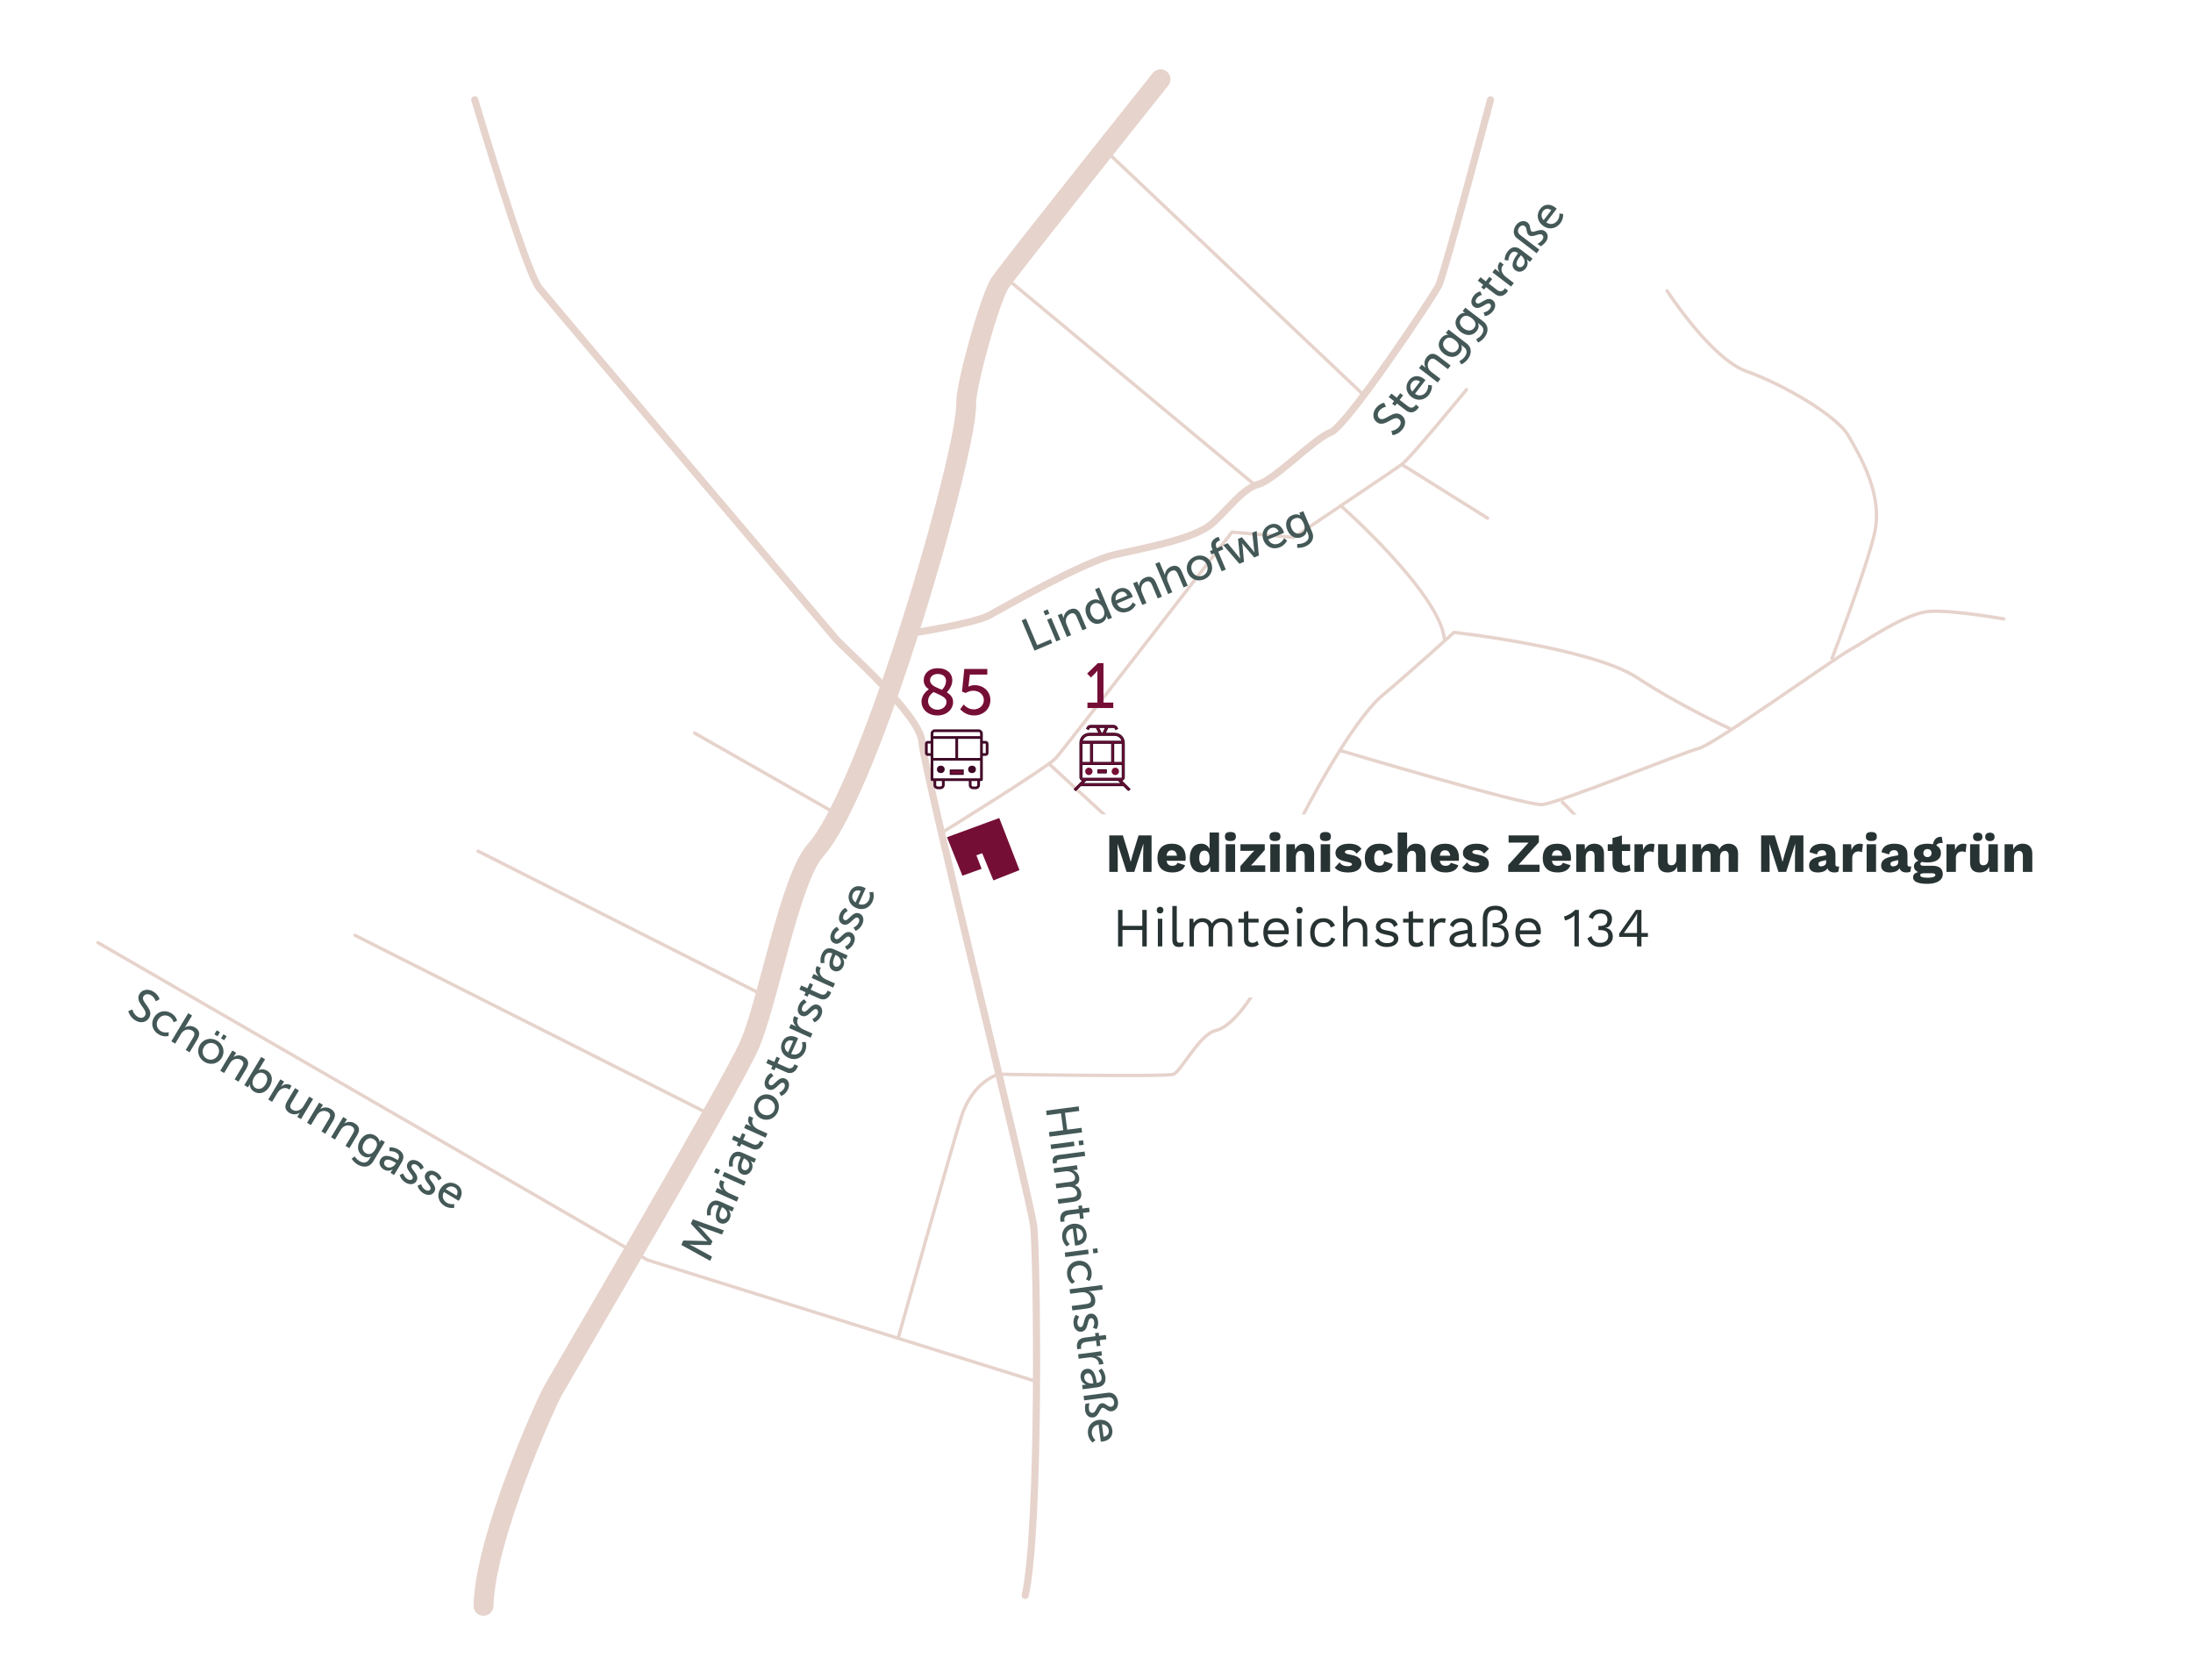 <?xml version="1.0" encoding="UTF-8"?> <svg xmlns="http://www.w3.org/2000/svg" xmlns:xlink="http://www.w3.org/1999/xlink" id="Layer_2" viewBox="0 0 792.693 607.127"><defs><filter id="drop-shadow-2" filterUnits="userSpaceOnUse"><feOffset dx="7.026" dy="7.026"></feOffset><feGaussianBlur result="blur" stdDeviation="5.018"></feGaussianBlur><feFlood flood-color="#000" flood-opacity=".17"></feFlood><feComposite in2="blur" operator="in"></feComposite><feComposite in="SourceGraphic"></feComposite></filter></defs><path d="M379.587,276.416s33.639,31.385,37.107,33.119,9.19,5.029,13.005,1.387c3.815-3.641,10.924-13.872,15.779-12.485,4.855,1.387,20.981,7.456,20.981,7.456" fill="none" stroke="#e6d3cc" stroke-linecap="round" stroke-linejoin="round" stroke-width="1.201"></path><path d="M625.119,263.238s-16.993-7.63-33.466-18.38c-16.473-10.751-66.065-16.299-66.065-16.299,0,0-15.086,13.698-26.01,22.889-10.924,9.19-28.162,41.715-31.212,48.552-5.029,11.271-12.831,53.233-14.392,57.048-1.561,3.815-8.843,14.219-14.565,15.432-5.722,1.214-12.485,14.739-15.259,15.779-2.774,1.04-63.117,0-63.117,0,0,0-9.537,2.341-13.698,15.866-4.162,13.525-22.671,79.481-22.671,79.481" fill="none" stroke="#e6d3cc" stroke-linecap="round" stroke-linejoin="round" stroke-width="1.201"></path><path d="M340.572,300.865s37.974-23.409,41.095-26.877c3.121-3.468,63.637-81.671,63.637-81.671l22.368,1.907s35.894-24.102,39.015-26.357,23.409-27.05,23.409-27.05" fill="none" stroke="#e6d3cc" stroke-linecap="round" stroke-linejoin="round" stroke-width="1.201"></path><path d="M419.486,28.663s-54.322,68.082-57.995,73.592c-3.673,5.51-12.472,37.318-12.244,43.467.612,16.53-34.284,138.971-54.486,161.622-9.292,10.419-17.142,55.099-23.876,70.404-6.734,15.305-67.955,119.38-71.016,124.89-3.061,5.51-24.488,53.262-25.1,77.75" fill="none" stroke="#e6d3cc" stroke-linecap="round" stroke-linejoin="round" stroke-width="7.206"></path><path d="M171.609,36.076s18.366,61.833,23.264,67.955c4.898,6.122,104.075,123.053,107.136,126.727,3.061,3.673,30.61,27.549,31.223,37.345.612,9.795,39.181,164.683,40.406,175.091,1.224,10.408,2.449,108.36-3.061,133.461" fill="none" stroke="#e6d3cc" stroke-linecap="round" stroke-linejoin="round" stroke-width="2.584"></path><path d="M47.831,364.854s.425,1.745,1.938,2.653c.951.571,2.078.522,2.658-.443,1.324-2.206-3.893-4.689-2.015-7.818.951-1.586,3.073-2.02,4.991-.867,1.889,1.133,2.269,2.753,2.269,2.753l-1.357.794s-.41-1.442-1.707-2.221c-1.082-.649-2.252-.43-2.736.377-1.264,2.105,4.005,4.502,2.023,7.804-.943,1.571-2.933,2.143-4.951.931-2.162-1.297-2.569-3.365-2.569-3.365l1.456-.597Z" fill="#445957" stroke-width="0"></path><path d="M61.906,366.202c1.831,1.099,2.1,2.711,2.1,2.711l-1.252.583s-.276-1.305-1.517-2.049c-1.471-.882-3.195-.427-4.096,1.073-.891,1.485-.507,3.265,1.008,4.173,1.354.812,2.837.369,2.837.369l-.053,1.361s-1.709.562-3.612-.58c-2.293-1.376-2.93-3.974-1.615-6.166,1.298-2.162,3.907-2.852,6.2-1.476Z" fill="#445957" stroke-width="0"></path><path d="M68.031,366.19l1.398.839-2.241,3.734c-.208.346-.393.588-.393.588l.029.018c.741-.516,2.218-.885,3.674-.011,1.716,1.029,1.946,2.442.831,4.303l-2.804,4.671-1.398-.839,2.612-4.354c.615-1.023.883-1.961-.284-2.662-1.096-.657-2.455-.452-3.389.418-.261.236-.488.551-.695.897l-2.051,3.417-1.398-.839,6.108-10.18Z" fill="#445957" stroke-width="0"></path><path d="M78.499,376.16c2.178,1.306,2.977,3.962,1.652,6.168-1.332,2.221-4.06,2.779-6.237,1.473-2.177-1.307-2.967-3.977-1.635-6.196,1.324-2.206,4.043-2.751,6.22-1.444ZM74.641,382.59c1.385.831,3.166.41,4.083-1.118.908-1.515.434-3.271-.951-4.101-1.369-.822-3.158-.425-4.066,1.089-.917,1.528-.435,3.308.935,4.13ZM78.353,372.385l1.154.692-.874,1.456-1.154-.692.874-1.456ZM80.761,373.83l1.153.691-.874,1.457-1.153-.692.874-1.456Z" fill="#445957" stroke-width="0"></path><path d="M83.991,379.689l1.355.812-.58.967c-.173.288-.349.516-.349.516l.029.018c.668-.461,2.156-.98,3.742-.028,1.716,1.029,1.946,2.442.83,4.303l-2.803,4.671-1.398-.839,2.613-4.354c.613-1.023.882-1.961-.285-2.662-1.11-.666-2.446-.467-3.38.404-.261.236-.488.551-.704.911l-2.051,3.417-1.398-.839,4.378-7.296Z" fill="#445957" stroke-width="0"></path><path d="M94.416,382.022l1.398.84-1.999,3.33c-.216.36-.401.603-.401.603l.029.018s1.364-.868,3.08.162c1.961,1.176,2.267,3.478.908,5.741-1.393,2.321-3.69,2.981-5.608,1.831-1.629-.979-1.54-2.631-1.54-2.631l-.029-.018s-.108.249-.299.566l-.32.533-1.327-.796,6.108-10.18ZM92.338,393.228c1.153.692,2.676.312,3.671-1.346.951-1.587.716-3.12-.496-3.848-1.096-.658-2.562-.499-3.679,1.361-.779,1.297-.881,3.002.504,3.832Z" fill="#445957" stroke-width="0"></path><path d="M101.335,390.097l1.354.812-.762,1.269c-.182.304-.356.531-.356.531l.027.017c.973-.867,2.325-1.193,3.45-.519.188.112.343.245.343.245l-.83,1.385s-.162-.156-.378-.286c-.895-.536-2.097-.395-3.077.487-.381.34-.691.762-.96,1.208l-1.791,2.985-1.398-.84,4.378-7.295Z" fill="#445957" stroke-width="0"></path><path d="M106.641,393.281l1.398.838-2.613,4.355c-.605,1.009-.888,1.938.28,2.639,1.485.891,3.151.106,4.017-1.335l2.051-3.417,1.398.838-4.378,7.297-1.354-.813.58-.966c.182-.303.348-.517.348-.517l-.028-.017c-.736.539-2.258.92-3.686.062-1.644-.986-1.976-2.361-.816-4.294l2.804-4.671Z" fill="#445957" stroke-width="0"></path><path d="M115.364,398.514l1.355.813-.58.966c-.173.288-.349.517-.349.517l.029.017c.668-.461,2.156-.979,3.742-.028,1.716,1.029,1.946,2.443.83,4.303l-2.803,4.672-1.398-.84,2.613-4.354c.613-1.024.882-1.961-.285-2.662-1.11-.666-2.446-.468-3.381.403-.26.236-.487.551-.703.911l-2.051,3.418-1.398-.84,4.378-7.296Z" fill="#445957" stroke-width="0"></path><path d="M124.058,403.732l1.355.812-.58.966c-.173.288-.348.517-.348.517l.027.018c.67-.461,2.157-.98,3.743-.029,1.716,1.03,1.946,2.443.831,4.303l-2.804,4.672-1.398-.839,2.612-4.354c.615-1.023.883-1.961-.284-2.662-1.11-.666-2.446-.467-3.38.404-.261.236-.488.551-.704.911l-2.051,3.417-1.398-.84,4.378-7.295Z" fill="#445957" stroke-width="0"></path><path d="M129.937,419.653c1.269.761,2.644.821,3.535-.663l.32-.533c.138-.231.291-.453.291-.453l-.028-.018c-.866.461-1.794.473-2.847-.158-2.033-1.221-2.281-3.586-1.018-5.69,1.254-2.091,3.356-2.946,5.375-1.735,1.759,1.055,1.645,2.457,1.645,2.457l.028.018s.047-.11.124-.24l.407-.678,1.34.805-4.196,6.994c-1.445,2.407-3.83,2.23-5.676,1.123-.879-.527-1.641-1.317-2.131-2.102l1.119-.819s.615,1.035,1.711,1.693ZM135.646,415.431c1.142-1.903.549-3.006-.591-3.689-1.269-.761-2.543-.271-3.435,1.215-.908,1.514-.724,3.036.588,3.824,1.01.605,2.295.553,3.438-1.35Z" fill="#445957" stroke-width="0"></path><path d="M143.464,419.102l.316.19.077-.13c.719-1.196.284-2.007-.639-2.562-1.125-.674-2.457-.513-2.457-.513l.037-1.37s1.571-.233,3.244.771c1.846,1.107,2.277,2.739,1.17,4.585l-2.769,4.613-1.297-.777.415-.692c.199-.332.375-.56.375-.56l-.028-.018s-1.456,1.088-3.201.04c-1.255-.753-2.021-2.252-1.147-3.708,1.444-2.408,4.677-.605,5.903.13ZM139.686,421.738c1.183.709,2.69-.072,3.339-1.154l.139-.23-.36-.216c-1.052-.632-2.999-1.702-3.787-.39-.354.591-.238,1.445.67,1.99Z" fill="#445957" stroke-width="0"></path><path d="M145.756,424.105s.311,1.344,1.58,2.105c.605.363,1.401.409,1.756-.182.805-1.342-3.108-3.316-1.682-5.695.796-1.327,2.429-1.367,3.885-.493,1.601.96,1.866,2.218,1.866,2.218l-1.194.715s-.26-1.039-1.413-1.73c-.605-.363-1.352-.458-1.732.176-.787,1.312,3.135,3.273,1.698,5.667-.727,1.212-2.31,1.497-3.91.536-1.788-1.072-2.129-2.729-2.129-2.729l1.275-.588Z" fill="#445957" stroke-width="0"></path><path d="M152.215,427.981s.312,1.344,1.581,2.105c.604.364,1.4.41,1.755-.182.805-1.341-3.107-3.316-1.681-5.696.797-1.326,2.428-1.366,3.884-.492,1.601.961,1.866,2.218,1.866,2.218l-1.194.715s-.259-1.038-1.412-1.73c-.605-.363-1.353-.458-1.732.177-.788,1.312,3.134,3.273,1.697,5.666-.727,1.211-2.31,1.496-3.909.536-1.788-1.073-2.129-2.728-2.129-2.728l1.274-.589Z" fill="#445957" stroke-width="0"></path><path d="M165.08,428.111c2.062,1.238,2.24,3.424,1.107,5.312-.113.188-.407.58-.407.58l-5.32-3.192c-.888,1.644-.233,3.134,1.064,3.913,1.255.752,2.674.447,2.674.447l-.038,1.369s-1.704.389-3.448-.657c-2.293-1.376-2.87-3.977-1.572-6.14,1.394-2.321,3.864-2.878,5.94-1.633ZM165.028,432.121c.71-1.281.294-2.354-.643-2.916-1.067-.641-2.331-.496-3.251.579l3.894,2.337Z" fill="#445957" stroke-width="0"></path><path d="M389.905,399.876l.217,1.651-5.168.679.801,6.102,5.168-.679.217,1.65-11.77,1.545-.217-1.65,5.168-.678-.801-6.102-5.168.678-.217-1.651,11.77-1.545Z" fill="#445957" stroke-width="0"></path><path d="M388.182,412.584l.213,1.617-8.438,1.107-.211-1.617,8.436-1.107ZM391.512,412.129l.215,1.635-1.648.217-.215-1.635,1.648-.217Z" fill="#445957" stroke-width="0"></path><path d="M392.047,416.197l.211,1.618-9.186,1.206c-1.016.134-1.146.557-1.082,1.057.021.149.055.281.055.281l-1.434.188s-.066-.246-.104-.529c-.119-.917-.049-2.3,2.07-2.578l9.469-1.243Z" fill="#445957" stroke-width="0"></path><path d="M389.307,421.153l.205,1.566-1.117.146c-.332.044-.621.049-.621.049l.004.032c1.037.271,2.143,1.331,2.314,2.647.188,1.418-.354,2.337-1.584,2.785l.004.034c1.078.333,2.133,1.382,2.312,2.749.248,1.9-.719,2.927-2.869,3.209l-5.402.709-.211-1.616,5.051-.663c1.184-.155,2.086-.511,1.92-1.778-.154-1.185-1.271-1.937-2.461-2.085-.361-.038-.75-.021-1.182.036l-3.852.505-.213-1.617,5.051-.663c1.102-.145,2.096-.444,1.926-1.744-.162-1.233-1.293-1.969-2.535-2.127-.344-.04-.729-.006-1.113.045l-3.852.505-.213-1.617,8.438-1.107Z" fill="#445957" stroke-width="0"></path><path d="M389.936,436.927l-.145-1.1,1.301-.171.15,1.15,2.434-.319.205,1.566-2.434.319.268,2.034-1.301.171-.268-2.034-3.75.492c-1.684.221-1.746,1.434-1.664,2.051.031.233.084.379.084.379l-1.434.188s-.064-.229-.107-.562c-.143-1.085-.092-3.278,2.725-3.648l3.936-.517Z" fill="#445957" stroke-width="0"></path><path d="M392.768,445.968c.312,2.385-1.289,3.883-3.473,4.17-.217.028-.707.042-.707.042l-.807-6.152c-1.84.325-2.602,1.766-2.404,3.267.191,1.45,1.312,2.372,1.312,2.372l-1.098.821s-1.363-1.093-1.629-3.11c-.348-2.65,1.332-4.72,3.832-5.048,2.686-.352,4.656,1.238,4.973,3.639ZM389.596,448.419c1.443-.24,2.025-1.233,1.883-2.316-.162-1.233-1.061-2.133-2.475-2.186l.592,4.502Z" fill="#445957" stroke-width="0"></path><path d="M393.305,451.611l.213,1.617-8.438,1.107-.211-1.617,8.436-1.107ZM396.637,451.156l.213,1.635-1.648.217-.215-1.635,1.65-.217Z" fill="#445957" stroke-width="0"></path><path d="M394.563,459.653c.279,2.119-.816,3.331-.816,3.331l-1.234-.618s.848-1.027.66-2.461c-.223-1.7-1.652-2.769-3.385-2.541-1.719.226-2.873,1.633-2.645,3.383.207,1.567,1.477,2.453,1.477,2.453l-1.1.805s-1.504-.99-1.793-3.191c-.348-2.65,1.291-4.765,3.826-5.098,2.5-.328,4.662,1.287,5.01,3.938Z" fill="#445957" stroke-width="0"></path><path d="M398.381,464.444l.211,1.616-4.316.567c-.4.052-.703.059-.703.059l.004.033c.863.26,2.07,1.188,2.291,2.871.262,1.984-.701,3.043-2.854,3.325l-5.4.709-.213-1.617,5.035-.661c1.184-.155,2.084-.528,1.908-1.878-.168-1.268-1.172-2.204-2.436-2.395-.348-.057-.734-.04-1.135.013l-3.951.519-.211-1.616,11.77-1.545Z" fill="#445957" stroke-width="0"></path><path d="M390.127,475.854s-.859,1.079-.666,2.547c.092.7.551,1.353,1.234,1.263,1.551-.204.664-4.497,3.416-4.858,1.533-.201,2.58,1.053,2.801,2.736.242,1.85-.578,2.84-.578,2.84l-1.301-.49s.65-.849.477-2.183c-.092-.7-.482-1.345-1.217-1.248-1.516.199-.613,4.49-3.381,4.854-1.4.184-2.609-.879-2.852-2.729-.271-2.067.814-3.363.814-3.363l1.252.633Z" fill="#445957" stroke-width="0"></path><path d="M395.975,482.939l-.145-1.101,1.301-.171.152,1.15,2.434-.319.205,1.566-2.434.319.268,2.035-1.301.171-.268-2.035-3.752.492c-1.684.221-1.744,1.435-1.662,2.052.029.233.082.378.082.378l-1.434.188s-.062-.229-.107-.562c-.143-1.084-.092-3.277,2.727-3.647l3.934-.517Z" fill="#445957" stroke-width="0"></path><path d="M398.131,488.371l.205,1.566-1.467.193c-.35.046-.639.051-.639.051l.004.032c1.285.222,2.381,1.078,2.553,2.379.027.217.021.421.021.421l-1.602.21s.021-.223-.012-.473c-.135-1.033-.994-1.888-2.295-2.107-.502-.086-1.025-.068-1.543,0l-3.451.452-.213-1.617,8.438-1.107Z" fill="#445957" stroke-width="0"></path><path d="M396.362,499.44l.049.366.148-.02c1.385-.182,1.748-1.026,1.607-2.093-.17-1.301-1.125-2.244-1.125-2.244l1.096-.822s1.16,1.086,1.414,3.02c.281,2.135-.729,3.487-2.863,3.768l-5.334.7-.197-1.5.801-.104c.383-.051.67-.055.67-.055l-.004-.033s-1.756-.465-2.021-2.482c-.191-1.45.508-2.982,2.191-3.204,2.785-.365,3.383,3.287,3.568,4.704ZM391.948,498.12c.18,1.367,1.73,2.062,2.98,1.898l.266-.035-.055-.416c-.16-1.217-.531-3.407-2.049-3.208-.684.09-1.281.71-1.143,1.761Z" fill="#445957" stroke-width="0"></path><path d="M400.506,503.374c2.051-.27,3.369,1.371,3.607,3.188.244,1.851-.785,3.325-2.268,3.52-1.617.212-2.32-1.39-3.32-1.259-1.051.138-1.26,3.201-3.375,3.479-1.701.224-2.717-1.051-2.91-2.519-.203-1.55.174-2.431.174-2.431l1.434-.188s-.395,1.002-.232,2.236c.096.732.533,1.354,1.385,1.241,1.35-.177,1.475-3.229,3.26-3.463,1.383-.182,2.137,1.433,3.354,1.272.65-.085,1.232-.705,1.094-1.755-.129-.984-.855-1.854-2.105-1.69l-8.719,1.145-.213-1.617,8.836-1.159Z" fill="#445957" stroke-width="0"></path><path d="M402.071,516.837c.312,2.385-1.287,3.883-3.473,4.17-.215.028-.705.042-.705.042l-.809-6.152c-1.84.327-2.6,1.766-2.404,3.267.191,1.45,1.314,2.372,1.314,2.372l-1.098.821s-1.365-1.093-1.629-3.109c-.348-2.651,1.33-4.721,3.83-5.049,2.686-.352,4.658,1.238,4.973,3.639ZM398.899,519.288c1.443-.24,2.025-1.232,1.883-2.316-.162-1.233-1.059-2.133-2.475-2.185l.592,4.501Z" fill="#445957" stroke-width="0"></path><path d="M329.648,228.818s22.368-3.381,28.091-6.502,33.813-19.247,45.257-21.848c11.444-2.601,29.131-5.722,35.373-11.444,6.242-5.722,10.924-12.485,16.646-14.045,5.722-1.561,20.288-16.646,26.01-18.727,5.722-2.081,36.934-48.898,39.015-53.06,2.081-4.162,18.727-67.105,18.727-67.105" fill="none" stroke="#e6d3cc" stroke-linecap="round" stroke-linejoin="round" stroke-width="2.584"></path><path d="M369.302,224.232l1.531-.649,4.068,9.599,4.894-2.073.564,1.331-6.425,2.723-4.633-10.93Z" fill="#445957" stroke-width="0"></path><path d="M377.166,220.899l1.518-.643.649,1.532-1.517.643-.65-1.532ZM378.494,223.988l1.502-.636,3.32,7.834-1.502.636-3.32-7.834Z" fill="#445957" stroke-width="0"></path><path d="M382.349,222.355l1.455-.617.439,1.038c.131.309.211.585.211.585l.031-.013c.021-.813.479-2.321,2.182-3.043,1.842-.78,3.12-.135,3.967,1.862l2.126,5.016-1.502.637-1.981-4.675c-.467-1.1-1.065-1.868-2.32-1.337-1.191.505-1.817,1.701-1.663,2.97.038.349.158.718.322,1.104l1.556,3.67-1.502.637-3.32-7.834Z" fill="#445957" stroke-width="0"></path><path d="M394.64,216.927c1.811-.768,2.939.215,2.939.215l.031-.014s-.129-.218-.254-.512l-1.535-3.623,1.502-.637,4.633,10.93-1.426.604-.314-.742c-.131-.311-.207-.534-.207-.534l-.031.014s-.018,1.725-1.953,2.545c-2.121.899-4.161-.209-5.191-2.639-1.057-2.494-.268-4.728,1.807-5.606ZM397.767,223.746c1.162-.492,1.914-1.777,1.066-3.775-.59-1.393-1.908-2.479-3.395-1.849-1.238.525-1.827,1.981-1.072,3.761.721,1.703,2.101,2.415,3.4,1.863Z" fill="#445957" stroke-width="0"></path><path d="M404.285,212.839c2.215-.938,4.086.204,4.945,2.233.086.199.229.67.229.67l-5.712,2.421c.805,1.685,2.395,2.034,3.789,1.443,1.347-.571,1.935-1.898,1.935-1.898l1.086.837s-.688,1.607-2.562,2.401c-2.462,1.044-4.903-.022-5.888-2.344-1.057-2.493-.051-4.819,2.178-5.764ZM407.494,215.241c-.616-1.327-1.729-1.623-2.734-1.197-1.146.486-1.773,1.593-1.445,2.969l4.18-1.771Z" fill="#445957" stroke-width="0"></path><path d="M409.58,210.813l1.456-.617.439,1.038c.132.309.212.586.212.586l.031-.014c.021-.812.477-2.32,2.18-3.042,1.844-.781,3.121-.136,3.968,1.862l2.126,5.016-1.502.636-1.982-4.675c-.465-1.1-1.064-1.868-2.318-1.337-1.193.506-1.818,1.701-1.664,2.97.039.35.158.719.322,1.105l1.555,3.669-1.502.637-3.32-7.834Z" fill="#445957" stroke-width="0"></path><path d="M417.603,203.761l1.502-.637,1.699,4.01c.158.371.244.662.244.662l.031-.014c.02-.901.59-2.312,2.154-2.976,1.843-.78,3.12-.135,3.967,1.862l2.126,5.016-1.502.637-1.981-4.675c-.467-1.1-1.065-1.868-2.32-1.337-1.176.498-1.811,1.718-1.656,2.985.039.349.158.718.316,1.089l1.555,3.67-1.502.637-4.633-10.93Z" fill="#445957" stroke-width="0"></path><path d="M431.826,201.166c2.338-.991,4.955-.072,5.959,2.296,1.011,2.385-.143,4.919-2.48,5.91s-4.962.058-5.973-2.327c-1.004-2.369.156-4.888,2.494-5.879ZM434.752,208.071c1.486-.63,2.195-2.318,1.499-3.96-.688-1.626-2.389-2.274-3.875-1.645-1.471.623-2.201,2.302-1.513,3.928.696,1.642,2.418,2.3,3.889,1.677Z" fill="#445957" stroke-width="0"></path><path d="M438.841,199.965l-.977.413-.512-1.207.977-.413-.158-.372c-1.096-2.586.717-3.738,1.708-4.158.341-.145.593-.195.593-.195l.544,1.285s-.167.034-.399.132c-.573.243-1.562.882-.946,2.338l.145.341,1.858-.788.512,1.207-1.858.788,2.763,6.518-1.486.63-2.762-6.518Z" fill="#445957" stroke-width="0"></path><path d="M442.154,197.008l1.595-.676,3.954,4.809c.295.35.541.757.557.75l.03-.014s-.106-.466-.152-.921l-.62-6.202,1.378-.584,4.011,4.766c.294.35.57.744.57.744l.031-.014s-.122-.459-.168-.914l-.689-6.193,1.58-.669.796,8.903-1.655.702-3.76-4.342c-.294-.351-.577-.76-.577-.76l-.03.013s.097.488.143.943l.523,5.714-1.672.709-5.844-6.765Z" fill="#445957" stroke-width="0"></path><path d="M458.964,189.664c2.215-.938,4.086.204,4.946,2.232.085.2.229.67.229.67l-5.713,2.422c.806,1.685,2.396,2.033,3.789,1.443,1.348-.571,1.936-1.898,1.936-1.898l1.085.837s-.688,1.607-2.562,2.401c-2.462,1.043-4.904-.022-5.889-2.344-1.057-2.493-.051-4.819,2.178-5.764ZM462.174,192.066c-.617-1.328-1.729-1.623-2.735-1.197-1.146.486-1.772,1.592-1.445,2.969l4.181-1.771Z" fill="#445957" stroke-width="0"></path><path d="M471.256,196.216c1.362-.577,2.222-1.653,1.545-3.249l-.243-.572c-.104-.247-.193-.503-.193-.503l-.031.014c-.137.971-.674,1.729-1.805,2.208-2.183.926-4.239-.267-5.197-2.527-.951-2.245-.406-4.448,1.761-5.367,1.89-.801,2.954.118,2.954.118l.031-.013s-.062-.102-.121-.241l-.309-.729,1.439-.61,3.183,7.509c1.097,2.586-.45,4.411-2.431,5.251-.945.4-2.033.55-2.955.484l-.003-1.387s1.198.113,2.375-.386ZM471.206,189.115c-.866-2.045-2.106-2.213-3.33-1.693-1.362.577-1.716,1.896-1.04,3.491.689,1.626,2.027,2.372,3.438,1.774,1.084-.459,1.799-1.529.933-3.572Z" fill="#445957" stroke-width="0"></path><path d="M246.266,449.956l.718-1.596,6.975.152c.709.024,1.698.12,1.698.12l.015-.03s-.728-.679-1.216-1.193l-4.738-5.12.718-1.595,11.218,4-.677,1.502-7.063-2.535c-.681-.251-1.603-.703-1.603-.703l-.014.031s.852.771,1.333,1.301l3.901,4.355-.607,1.35-5.841-.048c-.694-.017-1.89-.149-1.89-.149l-.014.031s.974.42,1.613.762l6.588,3.594-.684,1.518-10.431-5.746Z" fill="#445957" stroke-width="0"></path><path d="M259.666,436.165l.152-.338-.139-.062c-1.272-.573-2.025-.046-2.468.936-.538,1.196-.222,2.5-.222,2.5l-1.365.123s-.416-1.534.385-3.312c.883-1.963,2.453-2.584,4.416-1.7l4.906,2.209-.621,1.38-.736-.332c-.353-.158-.599-.307-.599-.307l-.014.031s1.251,1.318.415,3.174c-.601,1.334-2.001,2.271-3.549,1.574-2.562-1.152-1.148-4.574-.562-5.877ZM262.726,439.607c.565-1.257-.387-2.663-1.537-3.181l-.245-.111-.173.384c-.504,1.12-1.339,3.178.057,3.806.629.283,1.463.068,1.898-.897Z" fill="#445957" stroke-width="0"></path><path d="M258.574,430.805l.649-1.441,1.351.607c.321.145.568.293.568.293l.014-.03c-.977-.863-1.459-2.169-.92-3.364.09-.199.202-.369.202-.369l1.473.662s-.135.178-.239.408c-.428.951-.147,2.129.845,2.998.382.339.837.599,1.312.812l3.174,1.43-.67,1.487-7.759-3.493Z" fill="#445957" stroke-width="0"></path><path d="M258.09,423.691l.677-1.503,1.516.684-.676,1.502-1.517-.683ZM261.163,425.055l.669-1.487,7.76,3.493-.67,1.488-7.759-3.494Z" fill="#445957" stroke-width="0"></path><path d="M267.618,418.502l.151-.337-.139-.062c-1.271-.572-2.025-.045-2.467.936-.538,1.196-.223,2.5-.223,2.5l-1.364.123s-.416-1.533.384-3.312c.884-1.962,2.454-2.583,4.417-1.7l4.906,2.209-.621,1.381-.736-.332c-.353-.158-.599-.307-.599-.307l-.014.031s1.25,1.318.415,3.174c-.601,1.334-2.001,2.271-3.549,1.574-2.562-1.153-1.149-4.574-.562-5.878ZM270.677,421.944c.566-1.257-.386-2.663-1.536-3.181l-.245-.11-.173.383c-.504,1.12-1.339,3.178.057,3.807.629.283,1.463.068,1.897-.898Z" fill="#445957" stroke-width="0"></path><path d="M267.954,413.454l-.455,1.012-1.196-.539.477-1.058-2.238-1.008.648-1.44,2.238,1.008.842-1.871,1.196.538-.842,1.87,3.45,1.554c1.548.697,2.238-.302,2.493-.869.097-.214.129-.366.129-.366l1.317.594s-.065.229-.203.535c-.449.996-1.646,2.836-4.237,1.67l-3.619-1.629Z" fill="#445957" stroke-width="0"></path><path d="M268.976,407.7l.649-1.441,1.351.607c.321.145.568.293.568.293l.014-.031c-.977-.863-1.459-2.168-.92-3.363.09-.199.202-.37.202-.37l1.473.663s-.135.178-.239.408c-.428.951-.147,2.129.845,2.998.382.339.837.599,1.312.812l3.174,1.43-.67,1.486-7.759-3.492Z" fill="#445957" stroke-width="0"></path><path d="M272.99,398.295c1.042-2.315,3.587-3.419,5.933-2.363,2.361,1.063,3.236,3.706,2.194,6.022-1.043,2.314-3.603,3.412-5.964,2.35-2.346-1.057-3.206-3.693-2.163-6.009ZM279.828,401.374c.662-1.473.037-3.193-1.589-3.925-1.61-.726-3.298-.047-3.961,1.425-.656,1.457-.052,3.187,1.559,3.912,1.626.731,3.335.044,3.991-1.412Z" fill="#445957" stroke-width="0"></path><path d="M281.643,394.926s1.298-.467,1.905-1.815c.289-.645.242-1.44-.387-1.724-1.426-.642-2.93,3.476-5.459,2.337-1.41-.635-1.642-2.251-.944-3.8.767-1.702,1.983-2.112,1.983-2.112l.852,1.102s-1.002.379-1.554,1.605c-.29.645-.297,1.396.378,1.701,1.396.628,2.883-3.496,5.428-2.352,1.289.58,1.758,2.119.992,3.822-.856,1.9-2.462,2.432-2.462,2.432l-.732-1.196Z" fill="#445957" stroke-width="0"></path><path d="M280.392,385.825l-.455,1.012-1.196-.538.476-1.058-2.238-1.008.649-1.441,2.238,1.008.842-1.871,1.196.539-.842,1.87,3.45,1.554c1.548.697,2.238-.303,2.493-.869.097-.215.129-.367.129-.367l1.317.594s-.065.229-.204.535c-.448.997-1.646,2.837-4.236,1.67l-3.619-1.629Z" fill="#445957" stroke-width="0"></path><path d="M282.736,376.645c.987-2.191,3.137-2.625,5.146-1.721.198.09.623.336.623.336l-2.547,5.656c1.735.69,3.139-.135,3.761-1.514.601-1.334.131-2.707.131-2.707l1.365-.124s.587,1.647-.249,3.503c-1.098,2.438-3.614,3.314-5.913,2.279-2.469-1.111-3.312-3.5-2.317-5.709ZM286.723,376.227c-1.354-.554-2.372-.016-2.82.98-.511,1.135-.219,2.373.957,3.16l1.863-4.141Z" fill="#445957" stroke-width="0"></path><path d="M285.246,371.561l.648-1.441,1.352.608c.32.145.568.292.568.292l.014-.029c-.977-.863-1.459-2.169-.92-3.365.09-.199.202-.369.202-.369l1.473.662s-.136.179-.239.409c-.428.95-.147,2.128.845,2.999.382.338.837.598,1.312.812l3.174,1.429-.67,1.488-7.759-3.494Z" fill="#445957" stroke-width="0"></path><path d="M293.625,368.309s1.298-.467,1.905-1.816c.29-.645.243-1.439-.386-1.723-1.426-.643-2.93,3.476-5.459,2.337-1.411-.636-1.642-2.251-.944-3.8.766-1.702,1.983-2.113,1.983-2.113l.851,1.102s-1.001.38-1.553,1.606c-.29.644-.297,1.397.378,1.7,1.396.629,2.882-3.496,5.427-2.35,1.289.58,1.759,2.118.992,3.82-.855,1.901-2.461,2.434-2.461,2.434l-.733-1.197Z" fill="#445957" stroke-width="0"></path><path d="M292.375,359.208l-.456,1.012-1.195-.537.476-1.059-2.238-1.008.649-1.441,2.238,1.008.842-1.87,1.196.538-.842,1.87,3.45,1.554c1.548.697,2.237-.302,2.493-.869.097-.215.128-.366.128-.366l1.318.593s-.066.229-.204.536c-.448.996-1.646,2.837-4.236,1.67l-3.619-1.63Z" fill="#445957" stroke-width="0"></path><path d="M293.398,353.455l.648-1.441,1.351.608c.321.145.568.292.568.292l.014-.03c-.976-.863-1.458-2.168-.92-3.364.09-.2.203-.37.203-.37l1.473.663s-.136.179-.239.409c-.428.949-.147,2.127.844,2.998.383.338.837.598,1.312.812l3.174,1.428-.669,1.488-7.759-3.493Z" fill="#445957" stroke-width="0"></path><path d="M300.723,344.969l.151-.338-.139-.062c-1.272-.572-2.025-.045-2.467.936-.539,1.197-.223,2.5-.223,2.5l-1.365.123s-.416-1.533.385-3.311c.884-1.963,2.454-2.584,4.417-1.701l4.906,2.209-.622,1.381-.736-.332c-.353-.158-.598-.307-.598-.307l-.015.031s1.251,1.318.415,3.174c-.601,1.334-2,2.271-3.549,1.574-2.561-1.152-1.148-4.574-.562-5.877ZM303.783,348.412c.566-1.258-.387-2.664-1.537-3.182l-.245-.11-.173.383c-.504,1.12-1.339,3.178.057,3.807.629.283,1.463.068,1.898-.897Z" fill="#445957" stroke-width="0"></path><path d="M305.422,342.106s1.298-.467,1.905-1.816c.29-.644.242-1.439-.387-1.723-1.426-.642-2.929,3.477-5.458,2.338-1.411-.636-1.643-2.252-.945-3.801.767-1.702,1.983-2.113,1.983-2.113l.852,1.103s-1.001.379-1.554,1.605c-.29.644-.296,1.397.379,1.701,1.396.628,2.882-3.496,5.427-2.351,1.289.58,1.758,2.119.992,3.82-.856,1.902-2.461,2.434-2.461,2.434l-.733-1.197Z" fill="#445957" stroke-width="0"></path><path d="M308.514,335.237s1.298-.467,1.905-1.815c.29-.644.243-1.44-.386-1.724-1.426-.641-2.93,3.477-5.459,2.338-1.411-.635-1.642-2.252-.944-3.801.766-1.701,1.983-2.112,1.983-2.112l.851,1.103s-1.001.379-1.553,1.605c-.29.644-.297,1.396.378,1.7,1.396.628,2.883-3.495,5.428-2.351,1.289.58,1.758,2.119.991,3.821-.855,1.901-2.461,2.433-2.461,2.433l-.733-1.197Z" fill="#445957" stroke-width="0"></path><path d="M307.137,322.446c.987-2.191,3.137-2.625,5.146-1.721.198.089.622.335.622.335l-2.547,5.657c1.736.689,3.14-.135,3.761-1.515.601-1.334.131-2.706.131-2.706l1.365-.124s.587,1.647-.248,3.503c-1.098,2.438-3.615,3.314-5.914,2.279-2.469-1.111-3.311-3.501-2.316-5.709ZM311.124,322.028c-1.354-.554-2.372-.016-2.82.98-.512,1.135-.22,2.373.956,3.16l1.864-4.141Z" fill="#445957" stroke-width="0"></path><path d="M502.926,155.773s1.781-.224,2.854-1.625c.676-.881.754-2.008-.14-2.692-2.043-1.565-5.1,3.338-7.996,1.119-1.469-1.125-1.658-3.281-.299-5.057,1.34-1.749,2.992-1.944,2.992-1.944l.635,1.438s-1.479.244-2.399,1.446c-.767,1.001-.682,2.188.067,2.761,1.948,1.493,4.925-3.472,7.981-1.13,1.455,1.114,1.798,3.156.367,5.025-1.534,2.003-3.635,2.173-3.635,2.173l-.429-1.515Z" fill="#445957" stroke-width="0"></path><path d="M504.93,145.829l-.675.881-1.042-.798.706-.921-1.948-1.492.961-1.255,1.948,1.492,1.247-1.629,1.042.798-1.247,1.629,3.003,2.301c1.349,1.032,2.248.217,2.627-.277.143-.187.209-.326.209-.326l1.147.879s-.117.207-.321.475c-.665.867-2.251,2.386-4.507.657l-3.15-2.413Z" fill="#445957" stroke-width="0"></path><path d="M509.31,137.428c1.462-1.909,3.654-1.841,5.403-.501.173.133.529.471.529.471l-3.772,4.926c1.532,1.067,3.088.585,4.008-.616.89-1.161.746-2.605.746-2.605l1.357.192s.194,1.737-1.043,3.353c-1.626,2.123-4.276,2.401-6.278.868-2.149-1.646-2.423-4.164-.95-6.087ZM513.287,137.932c-1.191-.849-2.305-.558-2.969.311-.757.987-.757,2.259.208,3.294l2.761-3.604Z" fill="#445957" stroke-width="0"></path><path d="M512.915,133.052l.961-1.255.896.686c.267.204.473.404.473.404l.021-.026c-.384-.718-.729-2.254.395-3.722,1.217-1.589,2.646-1.659,4.368-.34l4.326,3.312-.991,1.295-4.032-3.088c-.948-.727-1.85-1.099-2.678-.018-.787,1.028-.74,2.378.02,3.403.206.286.492.548.826.803l3.164,2.424-.991,1.295-6.756-5.174Z" fill="#445957" stroke-width="0"></path><path d="M529.398,129.009c.9-1.175,1.116-2.534-.259-3.587l-.494-.379c-.214-.164-.418-.341-.418-.341l-.021.026c.361.912.269,1.836-.478,2.811-1.442,1.882-3.819,1.861-5.769.368-1.936-1.482-2.549-3.667-1.118-5.536,1.248-1.628,2.627-1.355,2.627-1.355l.021-.027s-.104-.058-.225-.15l-.627-.48.95-1.241,6.475,4.959c2.229,1.707,1.786,4.058.477,5.767-.623.814-1.494,1.48-2.329,1.88l-.688-1.205s1.099-.493,1.875-1.508ZM525.849,122.858c-1.764-1.35-2.925-.884-3.732.171-.899,1.175-.557,2.497.818,3.551,1.402,1.073,2.936,1.061,3.866-.154.715-.935.81-2.218-.952-3.567Z" fill="#445957" stroke-width="0"></path><path d="M535.461,121.093c.899-1.175,1.115-2.534-.26-3.587l-.494-.379c-.214-.164-.418-.341-.418-.341l-.021.027c.361.911.269,1.835-.478,2.81-1.441,1.883-3.819,1.861-5.769.369-1.936-1.482-2.549-3.668-1.117-5.537,1.247-1.628,2.626-1.355,2.626-1.355l.021-.026s-.104-.059-.224-.151l-.628-.48.95-1.241,6.475,4.959c2.229,1.707,1.786,4.058.478,5.767-.624.814-1.495,1.48-2.33,1.88l-.688-1.205s1.099-.493,1.876-1.508ZM531.912,114.943c-1.763-1.35-2.924-.885-3.731.17-.9,1.175-.557,2.497.818,3.551,1.401,1.073,2.935,1.061,3.865-.154.716-.934.81-2.217-.952-3.566Z" fill="#445957" stroke-width="0"></path><path d="M536.273,112.926s1.37-.158,2.27-1.332c.43-.562.565-1.348.019-1.767-1.241-.95-3.646,2.714-5.849,1.027-1.229-.94-1.084-2.566-.051-3.914,1.135-1.482,2.413-1.604,2.413-1.604l.576,1.267s-1.061.141-1.879,1.208c-.43.562-.608,1.292-.021,1.742,1.215.931,3.605-2.745,5.821-1.048,1.122.859,1.228,2.465.092,3.947-1.268,1.655-2.951,1.805-2.951,1.805l-.44-1.332Z" fill="#445957" stroke-width="0"></path><path d="M537.136,103.78l-.675.881-1.042-.798.705-.921-1.948-1.492.961-1.255,1.948,1.492,1.248-1.629,1.041.798-1.247,1.629,3.003,2.301c1.349,1.032,2.249.217,2.627-.277.143-.187.209-.326.209-.326l1.147.879s-.117.207-.321.475c-.665.867-2.25,2.386-4.506.657l-3.15-2.413Z" fill="#445957" stroke-width="0"></path><path d="M539.446,98.412l.961-1.255,1.176.9c.28.214.486.415.486.415l.021-.027c-.752-1.062-.924-2.444-.126-3.485.133-.174.282-.313.282-.313l1.281.981s-.173.144-.326.344c-.635.828-.63,2.038.137,3.112.295.416.678.773,1.092,1.091l2.764,2.116-.991,1.295-6.756-5.174Z" fill="#445957" stroke-width="0"></path><path d="M548.516,91.824l.225-.293-.12-.092c-1.108-.849-1.962-.508-2.616.347-.798,1.041-.788,2.384-.788,2.384l-1.356-.192s-.055-1.588,1.132-3.136c1.309-1.709,2.979-1.955,4.688-.646l4.272,3.272-.921,1.201-.642-.491c-.307-.235-.513-.435-.513-.435l-.021.026s.916,1.569-.321,3.186c-.89,1.161-2.467,1.754-3.814.721-2.23-1.708-.073-4.717.796-5.852ZM550.708,95.876c.839-1.095.232-2.681-.77-3.448l-.213-.163-.256.334c-.746.975-2.029,2.787-.814,3.718.547.419,1.409.401,2.053-.44Z" fill="#445957" stroke-width="0"></path><path d="M548.358,86.113c-1.642-1.258-1.415-3.351-.301-4.806,1.135-1.481,2.903-1.8,4.091-.891,1.295.991.66,2.624,1.461,3.237.842.644,3.152-1.378,4.847-.079,1.362,1.043,1.182,2.661.282,3.836-.951,1.242-1.84,1.6-1.84,1.6l-1.148-.879s.987-.431,1.743-1.419c.45-.587.579-1.336-.103-1.857-1.08-.828-3.324,1.244-4.753.15-1.108-.849-.503-2.523-1.478-3.271-.521-.398-1.368-.369-2.012.472-.604.788-.706,1.917.296,2.684l6.981,5.348-.991,1.295-7.076-5.419Z" fill="#445957" stroke-width="0"></path><path d="M556.759,75.476c1.462-1.909,3.654-1.84,5.403-.5.173.133.53.469.53.469l-3.773,4.927c1.532,1.067,3.088.585,4.008-.616.89-1.161.746-2.605.746-2.605l1.357.192s.194,1.737-1.043,3.353c-1.626,2.123-4.276,2.401-6.278.868-2.149-1.646-2.423-4.164-.95-6.087ZM560.736,75.98c-1.191-.849-2.304-.558-2.969.311-.757.987-.757,2.259.209,3.294l2.76-3.604Z" fill="#445957" stroke-width="0"></path><polygon points="347.873 316.507 342.307 302.593 361.196 295.654 368.509 314.483 359.076 318.205 355.028 308.375 352.932 309.134 354.812 314.013 347.873 316.507" fill="#750e35" stroke-width="0"></polygon><path d="M484.32,271.214s67.144,20.083,73.107,19.579,51.046-18.885,56.595-20.272c5.549-1.387,49.592-32.946,54.794-35.72,5.202-2.774,20.114-13.525,29.131-13.872,9.017-.347,26.357,2.774,26.357,2.774" fill="none" stroke="#e6d3cc" stroke-linecap="round" stroke-linejoin="round" stroke-width="1.201"></path><path d="M602.577,105.098s15.953,24.623,28.784,29.131c12.831,4.508,32.599,15.953,36.761,23.235,4.162,7.283,12.831,21.501,9.364,35.72-3.468,14.219-15.259,44.737-15.259,44.737" fill="none" stroke="#e6d3cc" stroke-linecap="round" stroke-linejoin="round" stroke-width="1.201"></path><path d="M564.43,289.594s12.831,12.138,15.953,21.155c3.121,9.017-5.549,26.703-5.549,26.703" fill="none" stroke="#e6d3cc" stroke-miterlimit="10" stroke-width="1.201"></path><path d="M484.666,182.781s35.72,31.559,37.454,48.205" fill="none" stroke="#e6d3cc" stroke-linecap="round" stroke-linejoin="round" stroke-width="1.201"></path><line x1="537.726" y1="187.289" x2="506.688" y2="167.869" fill="none" stroke="#e6d3cc" stroke-linecap="round" stroke-linejoin="round" stroke-width="1.201"></line><line x1="365.021" y1="101.63" x2="453.455" y2="175.151" fill="none" stroke="#e6d3cc" stroke-linecap="round" stroke-linejoin="round" stroke-width="1.201"></line><line x1="400.048" y1="54.813" x2="491.949" y2="141.859" fill="none" stroke="#e6d3cc" stroke-linecap="round" stroke-linejoin="round" stroke-width="1.201"></line><line x1="172.809" y1="307.628" x2="274.725" y2="359.105" fill="none" stroke="#e6d3cc" stroke-linecap="round" stroke-linejoin="round" stroke-width="1.201"></line><line x1="128.332" y1="338.059" x2="254.611" y2="401.761" fill="none" stroke="#e6d3cc" stroke-linecap="round" stroke-linejoin="round" stroke-width="1.201"></line><polyline points="374.645 499.32 233.932 455.363 35.43 340.72" fill="none" stroke="#e6d3cc" stroke-linecap="round" stroke-linejoin="round" stroke-width="1.201"></polyline><line x1="251.098" y1="264.972" x2="303.638" y2="294.883" fill="none" stroke="#e6d3cc" stroke-linecap="round" stroke-linejoin="round" stroke-width="1.201"></line><path d="M393.077,253.927h3.586v-10.485c0-.506.023-1.012.023-1.012h-.047s-.184.367-.781.942l-1.518,1.494-1.379-1.425,3.885-3.771h2.023v14.257h3.543v1.978h-9.336v-1.978Z" fill="#750e35" stroke-width="0"></path><path d="M335.739,249.138c-1.076-.771-1.848-1.777-1.848-3.298,0-2.199,1.66-4.327,5.145-4.327,3.064,0,5.193,1.707,5.193,4.421,0,2.198-1.754,4.07-1.965,4.304,1.264.772,2.246,1.802,2.246,3.509,0,2.573-2.223,4.842-5.66,4.842-3.299,0-5.756-2.058-5.756-5.052,0-2.526,2.199-4.094,2.645-4.398ZM337.446,250.121c-.537.375-1.988,1.497-1.988,3.275,0,1.895,1.637,3.111,3.393,3.111,1.73,0,3.273-1.123,3.273-2.831,0-1.777-2.455-2.479-4.678-3.556ZM340.51,249.326c.258-.257,1.451-1.521,1.451-3.251,0-1.521-1.217-2.48-2.949-2.48-1.824,0-2.83,1.029-2.83,2.293,0,1.824,2.199,2.526,4.328,3.438Z" fill="#750e35" stroke-width="0"></path><path d="M348.366,254.612s1.287,1.778,3.625,1.778c1.941,0,3.627-1.333,3.627-3.345,0-1.988-1.639-3.393-3.768-3.393-1.613,0-2.783.819-2.783.819l-1.334-.491.82-8.188h8.326v2.012h-6.314l-.398,3.485c-.023.491-.117.865-.117.865h.047s.912-.515,2.129-.515c3.484,0,5.754,2.41,5.754,5.381,0,3.181-2.502,5.566-5.848,5.566-3.393,0-5.053-2.292-5.053-2.292l1.287-1.685Z" fill="#750e35" stroke-width="0"></path><path d="M337.911,263.854c-.703,0-1.277.552-1.277,1.229v2.95h-1.277c-.42,0-.766.333-.766.738v3.442c0,.404.346.738.766.738h1.277v8.851c0,.135.115.246.255.246h.766v1.721c0,.677.573,1.229,1.277,1.229h1.021c.703,0,1.277-.552,1.277-1.229v-1.721h9.192v1.721c0,.677.573,1.229,1.277,1.229h1.021c.703,0,1.277-.552,1.277-1.229v-1.721h.766c.141,0,.255-.11.255-.246v-8.851h1.277c.42,0,.766-.333.766-.738v-3.442c0-.404-.346-.738-.766-.738h-1.277v-2.95c0-.677-.573-1.229-1.277-1.229h-15.83ZM337.911,264.346h15.83c.429,0,.766.325.766.738v1.229h-17.362v-1.229c0-.413.337-.738.766-.738ZM337.145,266.804h8.426v7.376h-8.426v-7.376ZM346.082,266.804h8.426v7.376h-8.426v-7.376ZM335.358,268.525h1.277v3.934h-1.277c-.146,0-.255-.106-.255-.246v-3.442c0-.14.11-.246.255-.246ZM355.019,268.525h1.277c.146,0,.255.106.255.246v3.442c0,.14-.11.246-.255.246h-1.277v-3.934ZM337.145,274.672h17.362v6.884h-17.362v-6.884ZM343.529,278.36h4.596v1.475h-4.596v-1.475ZM338.167,282.048h2.553v1.721c0,.413-.337.738-.766.738h-1.021c-.429,0-.766-.325-.766-.738v-1.721ZM350.933,282.048h2.553v1.721c0,.413-.337.738-.766.738h-1.021c-.429,0-.766-.325-.766-.738v-1.721Z" fill="#750e35" stroke="#3e0826" stroke-miterlimit="10" stroke-width=".471"></path><path d="M407.906,285.749l.528-.528-3.186-3.186h.106c.572,0,1.038-.466,1.038-1.038v-12.53c0-1.89-1.538-3.428-3.428-3.428h-3.51l1.061-2.121h1.964c.272,0,.517.151.638.394l.177.355.668-.335-.177-.355c-.249-.498-.75-.808-1.307-.808h-8.215c-.557,0-1.057.309-1.307.808l-.177.355.668.335.177-.355c.122-.244.367-.394.638-.394h1.964l1.061,2.121h-3.507c-1.89,0-3.428,1.538-3.428,3.428v12.529c0,.572.466,1.038,1.038,1.038h.106l-3.185,3.188.528.528,1.802-1.802h15.462l1.803,1.802ZM391.099,275.552v-6.9h3.077v6.9h-3.077ZM394.922,268.652h6.9v6.9h-6.9v-6.9ZM402.569,268.652h3.077v6.9h-3.077v-6.9ZM397.065,262.917h2.615l-1.061,2.121h-.495l-1.06-2.121ZM393.78,265.785h9.183c1.286,0,2.363.91,2.623,2.121h-14.428c.259-1.21,1.337-2.121,2.623-2.121h0ZM391.099,280.996v-4.697h14.548v4.697c0,.161-.131.292-.292.292h-13.962c-.164,0-.294-.13-.294-.292h0ZM391.388,283.199l1.165-1.165h11.638l1.165,1.165h-13.968Z" fill="#750e35" stroke="#3e0826" stroke-miterlimit="10" stroke-width=".371"></path><path d="M393.593,280.122c.734,0,1.329-.596,1.329-1.329s-.596-1.329-1.329-1.329-1.329.596-1.329,1.329.596,1.329,1.329,1.329Z" fill="#750e35" stroke-width="0"></path><path d="M403.151,280.122c.734,0,1.329-.596,1.329-1.329s-.596-1.329-1.329-1.329-1.329.596-1.329,1.329.596,1.329,1.329,1.329Z" fill="#750e35" stroke-width="0"></path><path d="M396.834,278.256c0-.025.02-.045.045-.045h2.987c.025,0,.045.02.045.045v1.075c0,.025-.02.045-.045.045h-2.987c-.025,0-.045-.02-.045-.045v-1.075Z" fill="#750e35" stroke="#3e0826" stroke-miterlimit="10" stroke-width=".371"></path><polygon points="771.305 353.781 384.382 353.425 384.671 318.053 363.098 306.129 384.887 297.913 385.032 287.308 771.305 287.514 771.305 353.781" fill="#fff" filter="url(#drop-shadow-2)" stroke-width="0"></polygon><path d="M416.25,315.138h-3.041v-6.062l.1-4.061h-.039l-3.262,10.122h-2.779l-3.262-10.122h-.039l.1,4.061v6.062h-3.061v-13.203h4.9l2.08,6.722.74,2.801h.041l.76-2.78,2.061-6.742h4.701v13.203Z" fill="#273332" stroke-width="0"></path><path d="M428.489,311.118h-6.82c.219,1.3.959,1.82,2.1,1.82,1,0,1.621-.4,1.84-1.101l2.762.88c-.58,1.741-2.281,2.621-4.602,2.621-3.5,0-5.4-1.9-5.4-5.201s1.879-5.201,5.221-5.201c3.26,0,5,1.9,5,5.062,0,.34-.039.859-.1,1.12ZM421.668,309.277h3.76c-.18-1.28-.799-1.96-1.859-1.96-1.08,0-1.721.6-1.9,1.96Z" fill="#273332" stroke-width="0"></path><path d="M440.629,300.895v14.243h-3.061l-.141-1.9c-.561,1.26-1.701,2.101-3.24,2.101-2.602,0-4.121-1.9-4.121-5.161,0-3.321,1.561-5.241,4.121-5.241,1.461,0,2.5.76,3.041,1.9v-5.941h3.4ZM437.207,310.237l.021.021v-.26l-.021.039c0-1.66-.66-2.6-1.84-2.6-1.16,0-1.881.819-1.881,2.7s.721,2.7,1.881,2.7c1.141,0,1.84-.88,1.84-2.601Z" fill="#273332" stroke-width="0"></path><path d="M442.766,302.355c0-1.14.6-1.64,1.98-1.64s1.98.5,1.98,1.64c0,1.121-.6,1.621-1.98,1.621s-1.98-.5-1.98-1.621ZM446.448,315.138h-3.4v-10.002h3.4v10.002Z" fill="#273332" stroke-width="0"></path><path d="M448.366,313.058l3.961-4.521,1.08-1.061-1.6.04h-3.422v-2.38h8.783v2.08l-3.941,4.481-1.08,1.1,1.76-.04h3.441v2.381h-8.982v-2.08Z" fill="#273332" stroke-width="0"></path><path d="M458.887,302.355c0-1.14.6-1.64,1.98-1.64s1.98.5,1.98,1.64c0,1.121-.602,1.621-1.98,1.621s-1.98-.5-1.98-1.621ZM462.567,315.138h-3.4v-10.002h3.4v10.002Z" fill="#273332" stroke-width="0"></path><path d="M475.008,308.477v6.661h-3.4v-5.722c0-1.42-.58-1.88-1.422-1.88-.979,0-1.799.66-1.799,2.32v5.281h-3.4v-10.002h3.039l.102,1.94c.619-1.421,1.84-2.141,3.42-2.141,2.061,0,3.461,1.221,3.461,3.541Z" fill="#273332" stroke-width="0"></path><path d="M477.106,302.355c0-1.14.6-1.64,1.98-1.64s1.98.5,1.98,1.64c0,1.121-.602,1.621-1.98,1.621s-1.98-.5-1.98-1.621ZM480.786,315.138h-3.4v-10.002h3.4v10.002Z" fill="#273332" stroke-width="0"></path><path d="M482.465,313.578l1.76-1.92c.602,1,1.682,1.42,2.961,1.42.941,0,1.5-.28,1.5-.7,0-.38-.479-.62-1.82-.9-3.039-.6-4.141-1.58-4.141-3.221s1.561-3.32,4.822-3.32c2.4,0,3.721.7,4.58,1.88l-1.76,1.721c-.641-.94-1.521-1.34-2.721-1.34-1,0-1.521.359-1.521.76s.441.66,1.842.92c2.961.521,4.141,1.461,4.141,3.181,0,1.841-1.541,3.281-4.762,3.281-2.199,0-3.861-.521-4.881-1.761Z" fill="#273332" stroke-width="0"></path><path d="M503.407,308.037l-3.16,1.04c-.141-1.16-.641-1.72-1.541-1.72-1.279,0-1.98.859-1.98,2.82,0,1.98.781,2.74,1.98,2.74.961,0,1.502-.58,1.66-1.62l3.062.98c-.281,1.74-1.9,3.061-4.701,3.061-3.502,0-5.402-1.921-5.402-5.201s1.941-5.201,5.262-5.201c3.24,0,4.5,1.48,4.82,3.101Z" fill="#273332" stroke-width="0"></path><path d="M515.247,308.477v6.661h-3.4v-5.722c0-1.42-.58-1.9-1.42-1.9-.98,0-1.801.681-1.801,2.361v5.261h-3.4v-14.243h3.4v6.041c.6-1.32,1.701-2,3.16-2,2.061,0,3.461,1.221,3.461,3.541Z" fill="#273332" stroke-width="0"></path><path d="M527.268,311.118h-6.822c.221,1.3.961,1.82,2.102,1.82,1,0,1.619-.4,1.84-1.101l2.76.88c-.58,1.741-2.279,2.621-4.6,2.621-3.502,0-5.402-1.9-5.402-5.201s1.881-5.201,5.221-5.201c3.262,0,5.002,1.9,5.002,5.062,0,.34-.041.859-.1,1.12ZM520.446,309.277h3.762c-.18-1.28-.801-1.96-1.861-1.96-1.08,0-1.721.6-1.9,1.96Z" fill="#273332" stroke-width="0"></path><path d="M528.526,313.578l1.76-1.92c.6,1,1.68,1.42,2.961,1.42.939,0,1.5-.28,1.5-.7,0-.38-.48-.62-1.82-.9-3.041-.6-4.141-1.58-4.141-3.221s1.561-3.32,4.82-3.32c2.4,0,3.721.7,4.582,1.88l-1.762,1.721c-.641-.94-1.52-1.34-2.721-1.34-1,0-1.52.359-1.52.76s.439.66,1.84.92c2.961.521,4.141,1.461,4.141,3.181,0,1.841-1.539,3.281-4.76,3.281-2.201,0-3.861-.521-4.881-1.761Z" fill="#273332" stroke-width="0"></path><path d="M556.487,312.538v2.601h-11.322v-2.48l7.361-8.122h-7.221v-2.601h10.941v2.48l-7.34,8.122h7.58Z" fill="#273332" stroke-width="0"></path><path d="M567.766,311.118h-6.82c.219,1.3.959,1.82,2.1,1.82,1,0,1.621-.4,1.84-1.101l2.762.88c-.58,1.741-2.281,2.621-4.602,2.621-3.5,0-5.4-1.9-5.4-5.201s1.879-5.201,5.221-5.201c3.26,0,5,1.9,5,5.062,0,.34-.039.859-.1,1.12ZM560.946,309.277h3.76c-.18-1.28-.799-1.96-1.859-1.96-1.08,0-1.721.6-1.9,1.96Z" fill="#273332" stroke-width="0"></path><path d="M579.786,308.477v6.661h-3.4v-5.722c0-1.42-.58-1.88-1.42-1.88-.98,0-1.801.66-1.801,2.32v5.281h-3.4v-10.002h3.041l.1,1.94c.621-1.421,1.84-2.141,3.42-2.141,2.061,0,3.461,1.221,3.461,3.541Z" fill="#273332" stroke-width="0"></path><path d="M589.366,314.578c-.66.461-1.781.761-2.82.761-2.262,0-3.662-.88-3.682-3.201v-4.581h-1.721v-2.42h1.721v-2.24l3.4-.94v3.181h3.002v2.42h-3.002v4.021c0,.96.48,1.34,1.32,1.34.621,0,1.041-.16,1.441-.439l.34,2.1Z" fill="#273332" stroke-width="0"></path><path d="M598.065,305.156l-.359,2.881c-.26-.16-.74-.3-1.26-.3-1.201,0-2.24.78-2.24,2.36v5.041h-3.4v-10.002h3l.141,2.141c.5-1.48,1.479-2.341,3.039-2.341.5,0,.861.1,1.08.22Z" fill="#273332" stroke-width="0"></path><path d="M609.366,305.136v10.002h-3.041l-.1-1.86c-.619,1.4-1.84,2.061-3.461,2.061-2.039,0-3.42-1-3.42-3.521v-6.682h3.4v5.821c0,1.36.5,1.78,1.381,1.78,1.061,0,1.84-.7,1.84-2.301v-5.301h3.4Z" fill="#273332" stroke-width="0"></path><path d="M628.249,308.477l-.041,6.661h-3.361v-5.881c0-1.261-.539-1.721-1.359-1.721-1.02,0-1.76.76-1.76,2.261v5.341h-3.402v-5.881c0-1.261-.559-1.721-1.359-1.721-.939,0-1.76.68-1.76,2.32v5.281h-3.4v-10.002h3.039l.102,1.92c.639-1.4,1.84-2.12,3.359-2.12,1.48,0,2.682.68,3.182,2.021.639-1.32,1.881-2.021,3.34-2.021,1.961,0,3.441,1.2,3.422,3.541Z" fill="#273332" stroke-width="0"></path><path d="M651.868,315.138h-3.041v-6.062l.1-4.061h-.039l-3.262,10.122h-2.779l-3.262-10.122h-.039l.1,4.061v6.062h-3.061v-13.203h4.9l2.08,6.722.74,2.801h.041l.76-2.78,2.061-6.742h4.701v13.203Z" fill="#273332" stroke-width="0"></path><path d="M664.786,313.118l-.26,1.9c-.4.22-.861.32-1.361.32-1.34,0-2.279-.46-2.58-1.54-.561.96-1.721,1.54-3.561,1.54-1.98,0-3.1-.88-3.1-2.501,0-1.66,1.059-2.721,3.9-3.28l2.26-.44v-.36c0-.899-.52-1.479-1.42-1.479-.961,0-1.66.38-1.861,1.54l-2.76-.8c.34-1.9,1.9-3.081,4.621-3.081,3.08,0,4.781,1.26,4.781,3.841v3.641c0,.521.24.78.721.78.238,0,.439-.02.619-.08ZM660.084,311.718v-.86l-1.621.381c-.84.199-1.18.479-1.18,1.04s.361.86.98.86c.84,0,1.82-.501,1.82-1.421Z" fill="#273332" stroke-width="0"></path><path d="M673.385,305.156l-.359,2.881c-.262-.16-.74-.3-1.262-.3-1.199,0-2.24.78-2.24,2.36v5.041h-3.4v-10.002h3l.141,2.141c.5-1.48,1.48-2.341,3.041-2.341.5,0,.859.1,1.08.22Z" fill="#273332" stroke-width="0"></path><path d="M674.444,302.355c0-1.14.6-1.64,1.98-1.64s1.98.5,1.98,1.64c0,1.121-.602,1.621-1.98,1.621s-1.98-.5-1.98-1.621ZM678.124,315.138h-3.4v-10.002h3.4v10.002Z" fill="#273332" stroke-width="0"></path><path d="M690.827,313.118l-.262,1.9c-.398.22-.859.32-1.359.32-1.34,0-2.281-.46-2.58-1.54-.561.96-1.721,1.54-3.561,1.54-1.98,0-3.102-.88-3.102-2.501,0-1.66,1.061-2.721,3.9-3.28l2.262-.44v-.36c0-.899-.521-1.479-1.422-1.479-.959,0-1.66.38-1.859,1.54l-2.762-.8c.342-1.9,1.9-3.081,4.621-3.081,3.082,0,4.781,1.26,4.781,3.841v3.641c0,.521.24.78.721.78.24,0,.439-.02.621-.08ZM686.125,311.718v-.86l-1.621.381c-.84.199-1.18.479-1.18,1.04s.359.86.98.86c.84,0,1.82-.501,1.82-1.421Z" fill="#273332" stroke-width="0"></path><path d="M702.245,315.919c0,2.32-2.24,3.521-5.621,3.521-3.621,0-5.121-.92-5.121-2.36,0-.82.541-1.58,1.842-1.881-.861-.38-1.521-1.04-1.521-2.08,0-.96.66-1.7,1.621-2.04-1.061-.58-1.621-1.501-1.621-2.741,0-2.16,1.781-3.4,4.881-3.4.74,0,1.42.08,2.002.2.26-1.54,1.199-2.841,3.16-2.681l.379,2.261c-1.26-.181-2.039.239-2.34.859,1.1.581,1.68,1.521,1.68,2.761,0,2.161-1.779,3.381-4.881,3.381-.719,0-1.359-.06-1.92-.18-.461.12-.641.34-.641.7,0,.439.381.68,1.041.68h3.42c2.301,0,3.641,1,3.641,3.001ZM699.565,316.259c0-.4-.301-.64-1.221-.64h-2.74c-1.1,0-1.52.22-1.52.7,0,.58.84.92,2.779.92,1.842,0,2.701-.42,2.701-.98ZM695.223,308.337c0,.881.602,1.44,1.48,1.44s1.48-.56,1.48-1.44-.6-1.46-1.48-1.46-1.48.58-1.48,1.46Z" fill="#273332" stroke-width="0"></path><path d="M710.844,305.156l-.359,2.881c-.262-.16-.74-.3-1.262-.3-1.199,0-2.24.78-2.24,2.36v5.041h-3.4v-10.002h3l.141,2.141c.5-1.48,1.48-2.341,3.041-2.341.5,0,.859.1,1.08.22Z" fill="#273332" stroke-width="0"></path><path d="M722.145,305.136v10.002h-3.041l-.1-1.86c-.621,1.4-1.842,2.061-3.461,2.061-2.041,0-3.422-1-3.422-3.521v-6.682h3.4v5.821c0,1.36.502,1.78,1.381,1.78,1.061,0,1.84-.7,1.84-2.301v-5.301h3.402ZM713.182,302.475c0-.96.641-1.54,1.68-1.54,1.082,0,1.721.58,1.721,1.54s-.639,1.541-1.721,1.541c-1.039,0-1.68-.58-1.68-1.541ZM717.582,302.475c0-.96.641-1.54,1.682-1.54,1.08,0,1.721.58,1.721,1.54s-.641,1.541-1.721,1.541c-1.041,0-1.682-.58-1.682-1.541Z" fill="#273332" stroke-width="0"></path><path d="M734.604,308.477v6.661h-3.4v-5.722c0-1.42-.58-1.88-1.42-1.88-.98,0-1.801.66-1.801,2.32v5.281h-3.4v-10.002h3.041l.1,1.94c.621-1.421,1.84-2.141,3.42-2.141,2.061,0,3.461,1.221,3.461,3.541Z" fill="#273332" stroke-width="0"></path><path d="M414.504,328.867v13.203h-1.6v-5.941h-7.162v5.941h-1.6v-13.203h1.6v5.762h7.162v-5.762h1.6Z" fill="#273332" stroke-width="0"></path><path d="M418.122,328.947c0-.72.48-1.2,1.201-1.2s1.199.48,1.199,1.2-.479,1.2-1.199,1.2-1.201-.479-1.201-1.2ZM420.124,342.07h-1.602v-10.002h1.602v10.002Z" fill="#273332" stroke-width="0"></path><path d="M425.364,339.389c0,1.021.26,1.341,1.08,1.341.539,0,.879-.061,1.459-.28l-.26,1.54c-.42.18-.959.28-1.48.28-1.619,0-2.4-.86-2.4-2.681v-12.123h1.602v11.923Z" fill="#273332" stroke-width="0"></path><path d="M445.407,335.669v6.401h-1.602v-6.241c0-1.82-1.039-2.561-2.359-2.561-1.561,0-2.961,1.18-2.961,3.32v5.481h-1.6v-6.241c0-1.82-1.041-2.561-2.361-2.561s-2.961.98-2.961,3.461v5.341h-1.6v-10.002h1.4l.1,1.561c.721-1.221,1.961-1.761,3.201-1.761,1.4,0,2.779.62,3.439,1.96.621-1.359,2.221-1.96,3.48-1.96,1.922,0,3.822,1.16,3.822,3.801Z" fill="#273332" stroke-width="0"></path><path d="M455.004,341.37c-.621.561-1.48.9-2.58.9-1.48,0-2.762-.74-2.781-2.681v-6.142h-2v-1.38h2v-2.4l1.6-.44v2.841h3.701v1.38h-3.701v5.861c0,.98.621,1.461,1.502,1.461.719,0,1.24-.28,1.699-.74l.561,1.34Z" fill="#273332" stroke-width="0"></path><path d="M465.764,337.669h-7.541c.199,2.021,1.42,3.201,3.26,3.201,1.461,0,2.461-.521,2.822-1.48l1.34.7c-.76,1.36-2,2.181-4.162,2.181-3.02,0-4.84-1.961-4.84-5.201s1.699-5.201,4.721-5.201c2.9,0,4.48,2.101,4.48,4.681,0,.46-.039.841-.08,1.12ZM458.243,336.249h6.062c-.221-1.841-1.24-2.98-2.941-2.98-1.781,0-2.881,1.101-3.121,2.98Z" fill="#273332" stroke-width="0"></path><path d="M468.481,328.947c0-.72.48-1.2,1.201-1.2s1.199.48,1.199,1.2-.479,1.2-1.199,1.2-1.201-.479-1.201-1.2ZM470.483,342.07h-1.602v-10.002h1.602v10.002Z" fill="#273332" stroke-width="0"></path><path d="M482.565,334.528l-1.521.721c-.42-1.28-1.279-1.98-2.66-1.98-2,0-3.201,1.42-3.201,3.801s1.201,3.801,3.201,3.801c1.561,0,2.5-.74,2.801-2.061l1.48.521c-.682,1.84-2.121,2.94-4.242,2.94-3.02,0-4.84-1.961-4.84-5.201s1.82-5.201,4.84-5.201c2.061,0,3.402,1.021,4.143,2.66Z" fill="#273332" stroke-width="0"></path><path d="M494.243,335.669v6.401h-1.6v-5.841c0-2.221-1.08-2.961-2.461-2.961-1.459,0-3.1.94-3.1,3.501v5.301h-1.602v-14.604h1.602v6.102c.699-1.2,1.9-1.7,3.26-1.7,2.141,0,3.9,1.221,3.9,3.801Z" fill="#273332" stroke-width="0"></path><path d="M496.961,340.01l1.301-.9c.479,1.221,1.719,1.761,3.16,1.761,1.641,0,2.42-.66,2.42-1.48,0-.74-.619-1.18-2.621-1.54-2.84-.521-3.881-1.301-3.881-2.98,0-1.621,1.502-3.001,3.941-3.001,2.141,0,3.4.76,3.961,2.4l-1.359.8c-.441-1.32-1.342-1.8-2.602-1.8-1.34,0-2.34.72-2.34,1.46,0,.86.66,1.301,2.701,1.641,2.799.46,3.801,1.3,3.801,2.94,0,1.74-1.621,2.961-4.182,2.961-1.84,0-3.541-.721-4.301-2.261Z" fill="#273332" stroke-width="0"></path><path d="M514.522,341.37c-.619.561-1.48.9-2.58.9-1.48,0-2.76-.74-2.781-2.681v-6.142h-2v-1.38h2v-2.4l1.602-.44v2.841h3.701v1.38h-3.701v5.861c0,.98.619,1.461,1.5,1.461.721,0,1.24-.28,1.701-.74l.559,1.34Z" fill="#273332" stroke-width="0"></path><path d="M522.602,332.068l-.32,1.561c-.299-.16-.74-.261-1.26-.261-1.199,0-2.641,1.061-2.641,3.301v5.401h-1.6v-10.002h1.301l.219,1.641c.561-1.221,1.641-1.841,3.201-1.841.34,0,.801.04,1.1.2Z" fill="#273332" stroke-width="0"></path><path d="M533.663,340.809l-.1,1.261c-.279.1-.699.2-1.199.2-.98,0-1.621-.36-1.801-1.48-.641.94-1.941,1.48-3.221,1.48-1.881,0-3.4-.88-3.4-2.681,0-1.5,1.32-2.681,3.9-3.121l2.66-.439v-.561c0-1.32-.84-2.2-2.34-2.2-1.32,0-2.32.64-2.861,1.9l-1.18-.86c.52-1.48,2.1-2.44,4.041-2.44,2.279,0,3.939,1.08,3.939,3.4v4.921c0,.48.201.721.762.721.26,0,.559-.04.799-.101ZM530.502,338.71v-1.381l-2.24.42c-1.76.32-2.66.9-2.66,1.841,0,.84.68,1.28,1.82,1.28,1.6,0,3.08-.84,3.08-2.16Z" fill="#273332" stroke-width="0"></path><path d="M545.323,338.13c0,2.12-1.459,4.141-4.42,4.141-.9,0-1.74-.32-2.102-.66l.461-1.301c.4.32.961.5,1.721.5,1.82,0,2.801-1.2,2.801-2.86,0-1.86-1.24-2.82-3.48-2.82h-.781v-1.5h.781c1.799,0,2.859-1.041,2.859-2.441,0-1.58-.939-2.32-2.68-2.32-2.24,0-2.9,1.28-2.9,3.741v9.462h-1.602v-9.942c0-2.74,1.102-4.761,4.662-4.761,3.08,0,4.16,2.08,4.16,3.721,0,1.32-.9,3.121-3.221,3.121v.04c2.781,0,3.74,2.1,3.74,3.881Z" fill="#273332" stroke-width="0"></path><path d="M556.883,337.669h-7.543c.201,2.021,1.422,3.201,3.262,3.201,1.461,0,2.461-.521,2.82-1.48l1.34.7c-.76,1.36-2,2.181-4.16,2.181-3.021,0-4.842-1.961-4.842-5.201s1.701-5.201,4.721-5.201c2.902,0,4.482,2.101,4.482,4.681,0,.46-.041.841-.08,1.12ZM549.362,336.249h6.061c-.221-1.841-1.24-2.98-2.941-2.98-1.779,0-2.879,1.101-3.119,2.98Z" fill="#273332" stroke-width="0"></path><path d="M570.702,328.867v13.203h-1.6v-9.682c0-.44.02-.98.039-1.541-.92.881-2.18,1.561-3.42,1.86l-.42-1.46c.939-.12,3.26-1.36,4-2.381h1.4Z" fill="#273332" stroke-width="0"></path><path d="M582.682,332.108c0,1.88-1.16,3.261-2.48,3.261v.04c1.74,0,2.781,1.44,2.781,3.12,0,2.141-1.82,3.741-4.641,3.741-2.242,0-3.742-1.101-4.562-3.161l1.48-.78c.48,1.48,1.24,2.441,3.201,2.441,1.861,0,2.881-1.041,2.861-2.441-.021-1.62-1.021-2.16-3.041-2.16h-.52v-1.5h.52c1.779,0,2.721-.7,2.74-2.181.02-1.54-.859-2.32-2.441-2.32-1.6,0-2.48.8-2.799,2.021l-1.502-.7c.641-1.721,2.262-2.821,4.281-2.821,2.701,0,4.121,1.621,4.121,3.441Z" fill="#273332" stroke-width="0"></path><path d="M595.663,338.609h-2.34v3.461h-1.602v-3.461h-6.441v-1.18l6.021-8.562h2.021v8.362h2.34v1.38ZM586.981,337.229h4.74v-4.941l.08-2.12h-.039c-.32.66-.9,1.601-1.32,2.2l-3.461,4.861Z" fill="#273332" stroke-width="0"></path><ellipse cx="340.066" cy="278.074" rx="1.399" ry="1.347" fill="#3e0826" stroke-width="0"></ellipse><ellipse cx="351.355" cy="278.074" rx="1.399" ry="1.347" fill="#3e0826" stroke-width="0"></ellipse></svg> 